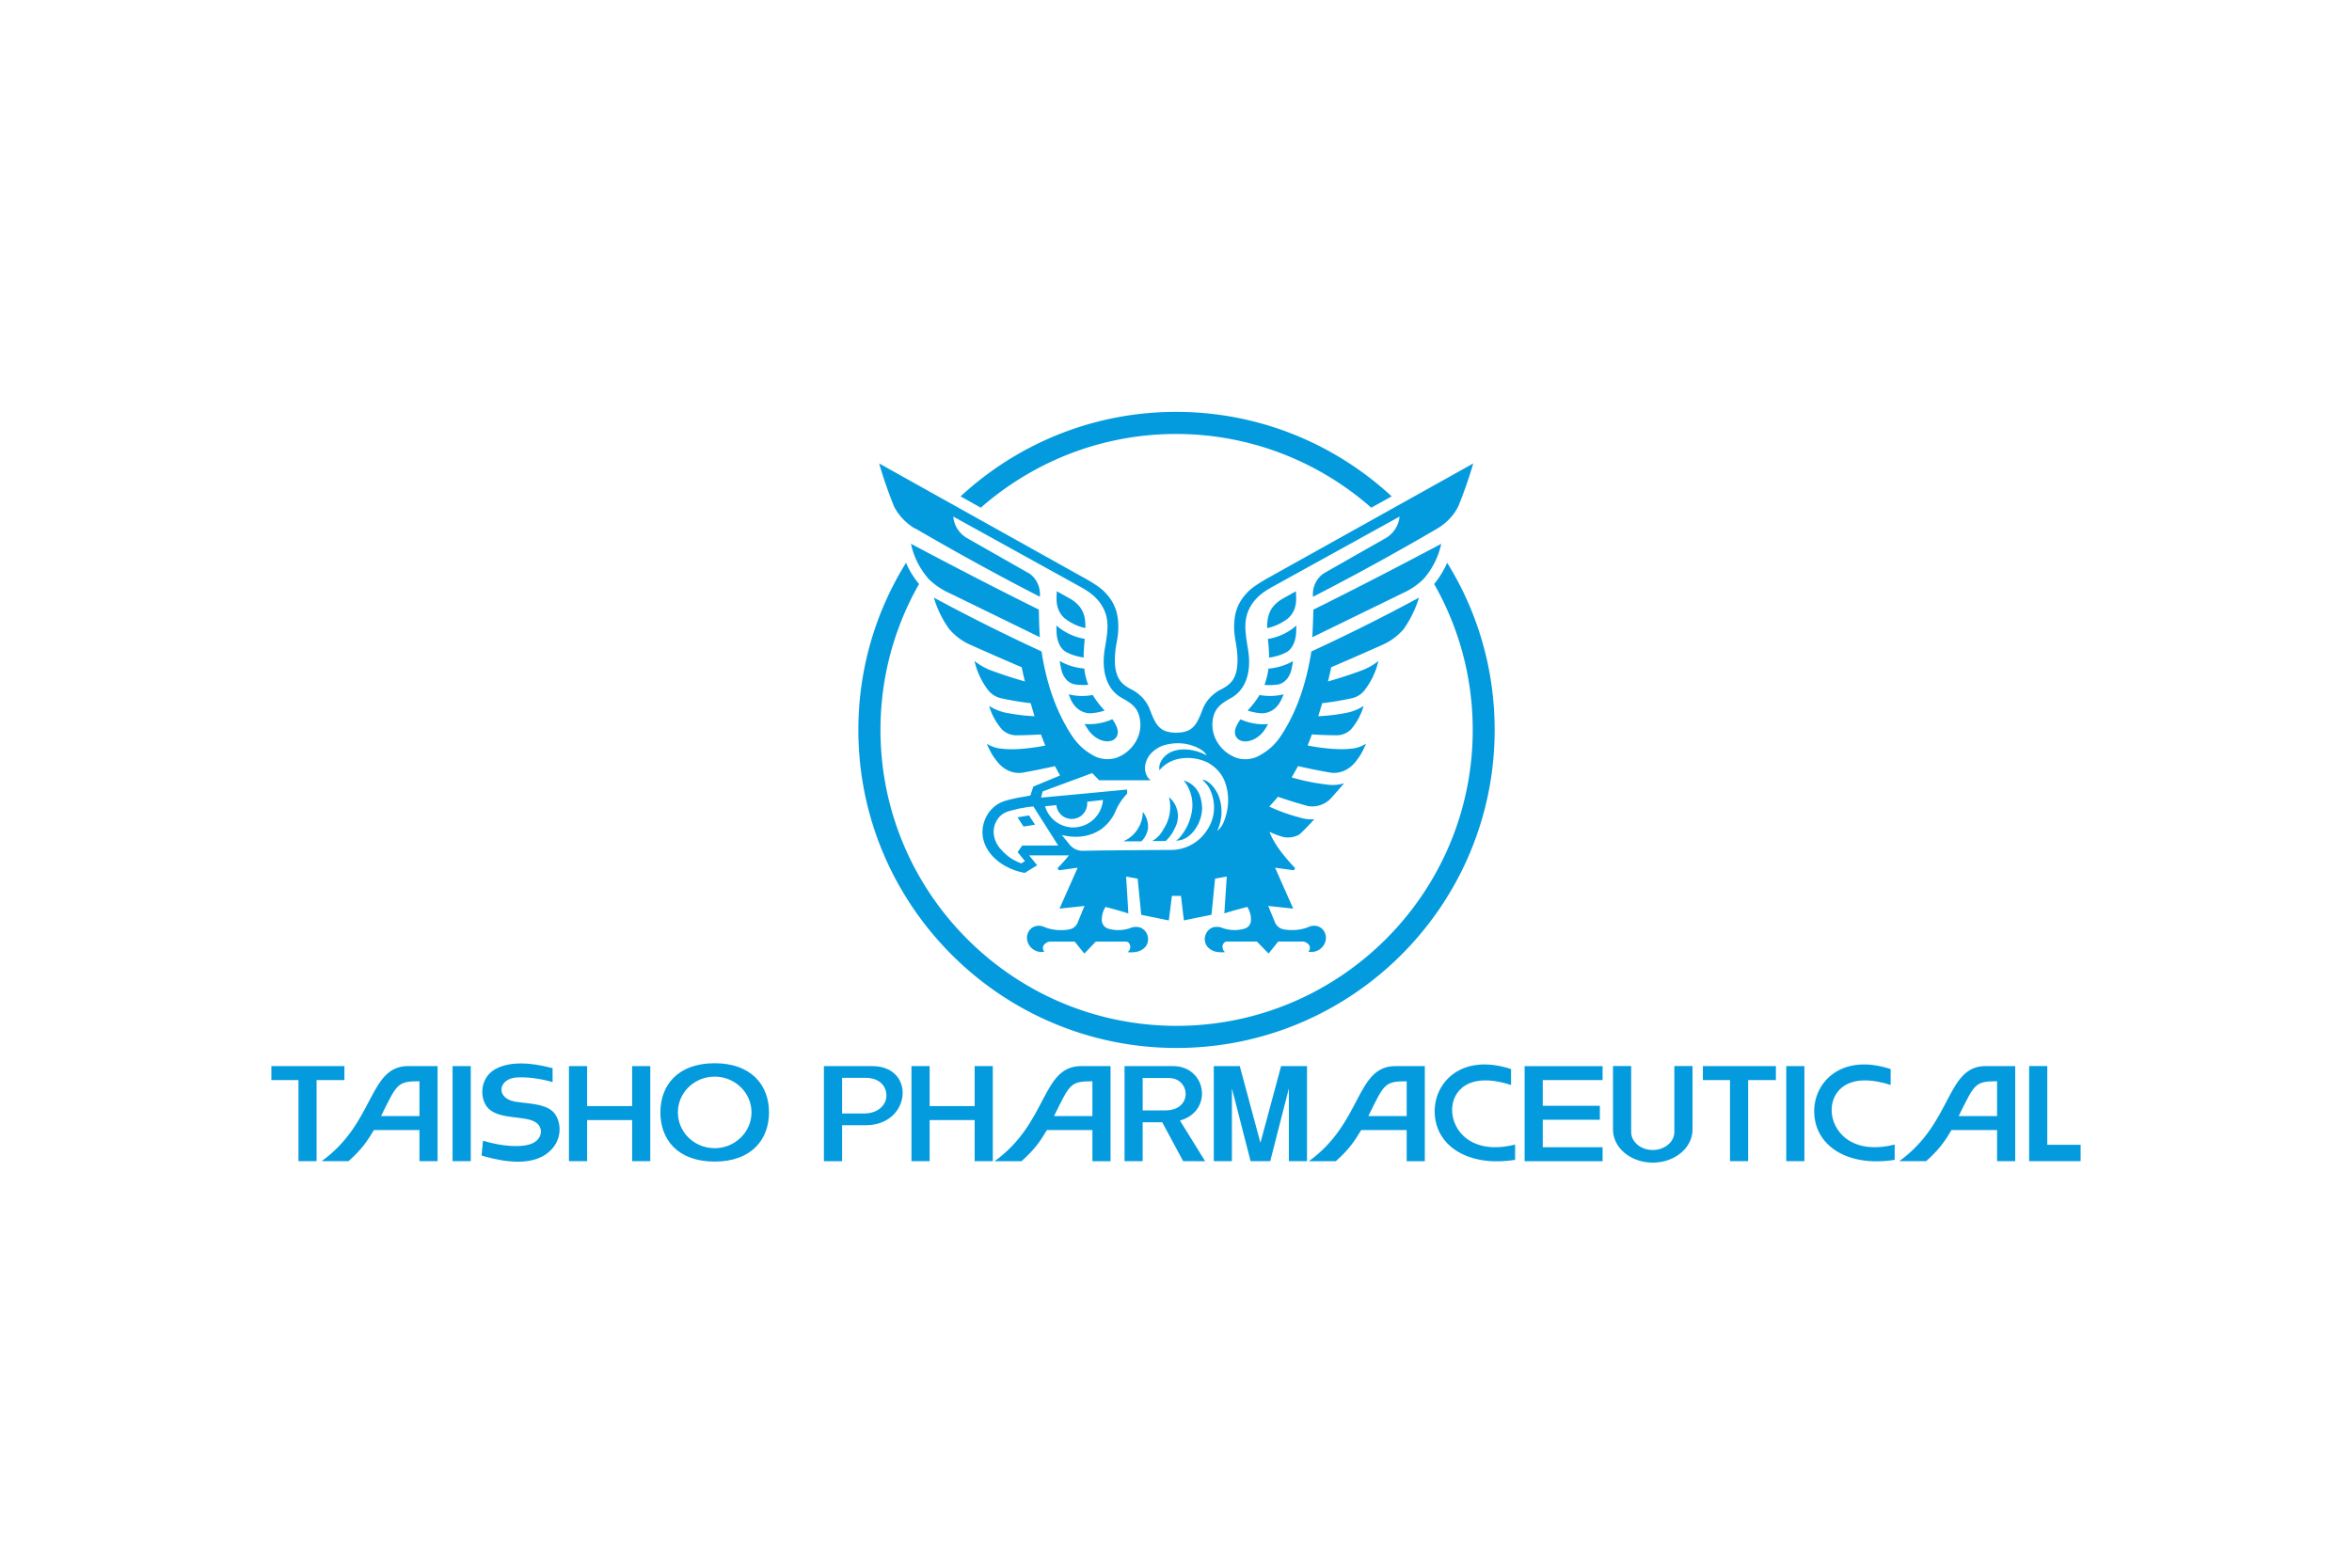 <svg xmlns="http://www.w3.org/2000/svg" height="800" width="1200" viewBox="-15.875 -11.082 137.583 66.49"><defs><clipPath id="a"><path d="M53 785h15v14.527H53zm0 0"/></clipPath></defs><g fill="#049bde"><g clip-path="url(#a)" transform="translate(-102.457 -2014.77) scale(2.567)"><path d="M66.41 788.953a6.701 6.701 0 01.879 3.324c0 3.723-3.027 6.746-6.75 6.746-3.719 0-6.746-3.023-6.746-6.746 0-1.207.32-2.344.879-3.324-.121-.148-.223-.309-.297-.484a7.198 7.198 0 00-1.086 3.808c0 4 3.254 7.25 7.25 7.25 4 0 7.25-3.25 7.25-7.25 0-1.395-.395-2.703-1.082-3.808a2.122 2.122 0 01-.297.484m-8.605 1.078c0 .105.031.375.227.476.141.074.281.105.391.121v-.074c.004-.125.016-.242.023-.352-.32-.051-.543-.215-.644-.305 0 .047 0 .09.004.133m.07.676c.008.047.016.094.027.141.02.137.098.34.305.391.117.019.227.019.32.012a1.435 1.435 0 01-.09-.371 1.344 1.344 0 01-.562-.172m.586-.75c.008-.277-.051-.508-.379-.688l-.273-.152c0 .047-.004.094-.004.141-.004.117.008.332.199.488a1.177 1.177 0 00.457.211m-.019 2.187c.023.039.051.078.074.117.195.297.527.344.641.195.094-.125.019-.277-.082-.422-.25.113-.488.121-.633.109m1.402.867c.059-.207.273-.348.426-.387.274-.074.539-.047.773.074.062.031.152.094.18.164-.223-.133-.566-.191-.812-.078-.152.07-.293.238-.262.414.113-.137.274-.227.449-.262a1.068 1.068 0 01.633.078c.188.098.344.258.414.461.109.301.086.644-.047.937a.462.462 0 01-.133.168 1.023 1.023 0 00.039-.781c-.059-.145-.144-.266-.262-.344-.039-.027-.117-.047-.117-.047s.07.074.082.09a.554.554 0 01.105.164c.133.301.102.648-.09.918-.191.289-.523.453-.871.434l-1.473.012-.48.008a.381.381 0 01-.293-.137l-.18-.223c.055.016.113.023.168.031.004 0 .023.004.023.004.102.008.203.008.301-.008a.996.996 0 00.406-.16 1.012 1.012 0 00.316-.387 1.308 1.308 0 01.274-.422v-.094l-1.449.137-.512.047.035-.141.941-.348.188-.07.16.164h1.176c-.117-.078-.164-.254-.109-.418M58.25 794.293c.148-.039.254-.18.254-.34v-.039l.359-.039c-.024.301-.246.551-.535.609-.019.004-.039.008-.059.012h-.012c-.023.004-.047.004-.07.004h-.039c-.012 0-.024 0-.031-.004-.273-.027-.496-.219-.574-.477l.258-.027a.352.352 0 00.352.316c.016 0 .031-.004.047-.004h.008c.012-.004.027-.008.039-.012zm-1.227.621l-.105.148.168.207-.082.051c-.207-.074-.344-.18-.477-.332-.144-.16-.215-.414-.09-.633a.446.446 0 01.266-.219.848.848 0 01.117-.031c.019-.008.043-.012.066-.016.004-.004.004-.004.008-.004.02-.004.047-.012.07-.016.004 0 .016-.004.02-.004.016-.004.027-.004.043-.008.012 0 .019-.004.031-.004.019-.004.039-.008.059-.012.078-.012.16-.019.16-.019l.566.891zm-2.434-7.226c.934.543 1.875 1.062 2.836 1.555.019-.211-.074-.418-.246-.535h-.004l-1.422-.809c-.172-.105-.285-.285-.301-.484l2.902 1.605c.215.121.41.258.531.512.129.273.078.551.02.894-.082.496.031.926.391 1.125.215.121.359.215.406.469.074.383-.164.742-.496.879-.152.066-.383.062-.551-.031-.281-.156-.43-.328-.594-.609-.32-.539-.504-1.152-.598-1.77a43.507 43.507 0 01-2.453-1.226c.074.254.191.496.348.715.137.16.305.285.5.367.383.172.766.34 1.152.504.024.109.047.215.074.324a9.462 9.462 0 01-.734-.238c-.152-.051-.289-.129-.414-.227.055.242.164.473.316.672.07.082.164.144.27.172.227.051.461.09.695.117.027.102.059.199.086.297a4.182 4.182 0 01-.578-.066c-.164-.023-.316-.082-.457-.168.059.199.16.383.297.539a.47.47 0 00.352.129c.18 0 .355-.008.531-.019.035.086.066.172.102.254-.32.062-.672.098-.922.078-.18-.012-.258-.035-.414-.117.098.203.125.262.234.398.141.184.355.293.586.258.246-.043.492-.094.734-.148l.117.211-.023.012-.238.098-.348.144-.067.203s-.055.012-.137.027c-.133.019-.348.066-.445.098a.712.712 0 00-.41.336c-.117.207-.184.558.109.898.172.199.449.352.754.406l.281-.172h.004l-.184-.227h.906c-.07.086-.152.184-.258.289l.031.051.426-.059-.414.933.57-.062-.164.399a.257.257 0 01-.156.129c-.074.019-.152.023-.227.023a.978.978 0 01-.395-.082.291.291 0 00-.207.004c-.125.055-.188.195-.152.328.047.172.215.277.387.242-.039-.039-.043-.102-.016-.148.031-.043.078-.07.129-.082h.578l.219.273.262-.273h.684a.097.097 0 01.062.023c.027.031.043.07.039.113a.143.143 0 01-.062.105c.148.012.301 0 .41-.125.055-.07.07-.164.047-.25a.275.275 0 00-.172-.188.334.334 0 00-.23.016.824.824 0 01-.504.008.206.206 0 01-.137-.203c0-.102.027-.203.086-.289.176.047.348.094.519.148l-.051-.84.262.047.082.824.629.129.07-.559h.207l.066.558.629-.129.082-.824.266-.047-.055.84c.172-.055.348-.102.523-.148.055.086.086.188.082.289.008.09-.047.172-.133.203a.82.82 0 01-.504-.008c-.074-.031-.156-.039-.234-.016a.279.279 0 00-.168.188c-.027.086-.008.18.047.25.109.125.258.137.406.125-.035-.023-.055-.062-.059-.105-.008-.043.008-.082.039-.113a.089.089 0 01.063-.023h.68l.266.273.219-.273h.578a.231.231 0 01.129.082.124.124 0 01-.02.148.334.334 0 00.391-.242c.035-.133-.027-.273-.152-.328a.292.292 0 00-.207-.004.978.978 0 01-.395.082c-.078 0-.152-.004-.227-.023a.275.275 0 01-.16-.129l-.164-.398.57.062-.414-.933.43.059.027-.051c-.492-.508-.582-.824-.582-.824.098.043.191.082.301.113.113.031.305.008.395-.07.144-.133.191-.191.324-.332-.133.008-.231-.008-.348-.043a4.15 4.15 0 01-.68-.246 5.696 5.696 0 00.199-.223c.223.078.453.148.68.211a.589.589 0 00.516-.164c.105-.117.207-.234.312-.355-.141.043-.277.047-.379.031a4.789 4.789 0 01-.816-.164c.047-.086.098-.172.144-.258.242.055.488.105.734.148.23.035.445-.074.586-.258.105-.137.137-.195.23-.398-.152.082-.231.105-.41.117-.25.019-.602-.016-.922-.078.035-.082.067-.168.098-.254.18.012.355.02.531.02a.472.472 0 00.355-.129c.137-.156.234-.34.293-.539a1.156 1.156 0 01-.453.168 4.155 4.155 0 01-.582.066 6.559 6.559 0 00.09-.297 6.964 6.964 0 00.695-.117.509.509 0 00.266-.172 1.697 1.697 0 00.32-.672 1.427 1.427 0 01-.414.227 10.019 10.019 0 01-.734.238 9.7 9.7 0 00.074-.324 73.781 73.781 0 001.152-.504 1.363 1.363 0 00.5-.367 2.58 2.58 0 00.348-.715 43.507 43.507 0 01-2.453 1.227c-.098.617-.277 1.23-.598 1.77-.164.281-.312.453-.598.609-.168.094-.395.098-.547.031-.336-.137-.57-.496-.5-.879.051-.254.195-.348.41-.469.359-.199.473-.629.387-1.125-.055-.344-.105-.621.023-.894.121-.254.312-.391.527-.512l2.906-1.605a.644.644 0 01-.305.484l-1.422.809c-.172.117-.266.324-.246.535a60.337 60.337 0 002.832-1.555c.203-.121.371-.293.476-.5.133-.324.246-.652.344-.984l-4.676 2.609c-.25.141-.387.242-.461.32-.16.16-.266.355-.297.578-.023.168-.023.336.023.578.047.262.055.5.004.688-.051.176-.145.277-.344.379-.164.082-.336.238-.418.457-.133.348-.223.527-.602.527-.375 0-.469-.18-.598-.527-.082-.219-.254-.375-.418-.457-.199-.102-.293-.203-.344-.379-.055-.188-.043-.426.004-.688.047-.242.047-.41.023-.578-.031-.223-.137-.418-.297-.578-.074-.078-.211-.18-.465-.32l-4.672-2.609c.094.332.211.66.34.984.109.207.273.379.476.5m5.949-2.156c1.703 0 3.262.637 4.449 1.68l.465-.258c-1.293-1.195-3.019-1.926-4.914-1.926-1.891 0-3.617.731-4.91 1.926l.461.258c1.191-1.043 2.746-1.68 4.449-1.68m.41 9.043c.113-.144.176-.32.184-.504-.004-.133-.027-.27-.09-.383a.544.544 0 00-.328-.258c.168.207.231.476.18.734-.035.168-.086.305-.195.465-.047.062-.086.125-.16.172.168 0 .305-.094.41-.227m-4.023-.305l.137.211.262-.043-.137-.211zm1.164-2.805l.059.141c.051.105.188.293.441.293.129-.008.238-.035.32-.062-.09-.102-.188-.215-.27-.355-.234.043-.434.016-.551-.016m3.836.992c.113.148.445.102.641-.195l.07-.117a1.291 1.291 0 01-.629-.109c-.102.144-.18.297-.082.422m1.254-1.609c.008-.047.019-.094.027-.141a1.365 1.365 0 01-.562.172 1.846 1.846 0 01-.09.371c.094.008.203.008.32-.012.203-.051.285-.254.305-.391m-.25.758a2.203 2.203 0 00.062-.141c-.117.031-.32.059-.551.016-.082.141-.18.254-.27.355a1.258 1.258 0 00.316.062c.258 0 .395-.188.441-.293m-5.492-1.441c-.016-.211-.019-.422-.023-.629-.977-.484-1.949-.988-2.914-1.5.062.297.203.574.406.805a1.63 1.63 0 00.473.32zm5.84-.906c0-.047-.004-.094-.004-.141l-.273.152c-.328.18-.387.41-.383.688.113-.023.289-.082.461-.211.191-.156.203-.371.199-.488m.004.641a1.293 1.293 0 01-.648.305c.012.109.023.227.027.352v.074c.109-.016.25-.047.391-.121.191-.102.227-.371.227-.477 0-.043.004-.086.004-.133m-3.531 4.918a.534.534 0 00.148-.281.525.525 0 00-.117-.391.712.712 0 01-.094.355.711.711 0 01-.352.316zm3.894-4.652l2.059-1.004a1.629 1.629 0 00.473-.32 1.771 1.771 0 00.406-.805c-.965.512-1.938 1.016-2.914 1.5-.004.207-.012.418-.024.629m-3.137 4.359a.564.564 0 00-.129-.715.909.909 0 01-.121.723c-.059.117-.148.215-.262.277h.309c.086-.082.156-.176.203-.285"/></g><path d="M4.272 38.676H0v.818h1.584v4.746h1.061v-4.746h1.627zm6.327 5.564h1.064v-5.564h-1.064zm15.333-.76c1.181 0 2.153-.938 2.153-2.095 0-1.157-.972-2.092-2.153-2.092-1.194 0-2.153.935-2.153 2.092 0 1.157.954 2.095 2.153 2.095m-3.177-2.095c0-1.587 1.018-2.876 3.177-2.876 2.147 0 3.177 1.289 3.177 2.876 0 1.59-1.03 2.879-3.177 2.879-2.165 0-3.177-1.289-3.177-2.879m-10.461 2.528c.67.188 2.562.732 3.734-.055 1.132-.76.941-2.076.412-2.544-.532-.471-1.587-.446-2.212-.563-1.129-.215-.957-1.338.117-1.409.563-.034 1.335.046 2.104.271v-.815c-1.424-.378-2.408-.351-3.159-.04-1.178.489-1.135 1.91-.563 2.43.704.64 2.171.369 2.762.797.434.317.36.932-.203 1.203-.6.286-1.824.191-2.907-.147zm-5.878-2.313c.932-1.882.941-2.036 2.245-2.036v2.036zm1.587-2.925c-2.325 0-1.929 3.307-5.063 5.564h1.572c.751-.664 1.092-1.16 1.486-1.821h2.664v1.821h1.061v-5.564zm13.1 0v2.341h-2.633v-2.341h-1.064v5.564h1.064v-2.405h2.633v2.405h1.061v-5.564zm37.962 0l-1.209 4.491-1.209-4.491h-1.52v5.564h1.061v-4.257l1.092 4.257h1.15l1.089-4.257v4.257h1.061v-5.564zm28.944 0h-4.272v.818h1.587v4.746h1.061v-4.746h1.624zm.606 5.564h1.061v-5.564h-1.061zm15.268-.957v-4.608h-1.061v5.564h3.011v-.957zm-69.209-1.833H33.385v-2.086h1.369c.4 0 .723.117.941.332.181.185.283.437.283.708 0 .52-.461 1.046-1.304 1.046m.474-2.771h-2.827v5.564h1.064v-2.107h1.396c2.642 0 2.938-3.457.366-3.457m59.573 1.104c-2.534-.815-3.451.394-3.451 1.461 0 1.218 1.157 2.661 3.688 2.024v.895c-2.765.44-4.709-.834-4.709-2.848 0-1.71 1.596-3.405 4.472-2.464zm-22.204 0c-2.534-.815-3.448.394-3.448 1.461 0 1.218 1.153 2.661 3.685 2.024v.895c-2.762.44-4.706-.834-4.706-2.848 0-1.71 1.593-3.405 4.469-2.464zm10.615 2.608c0 1.07-1.04 1.935-2.325 1.935-1.286 0-2.328-.864-2.328-1.935v-3.716h1.064v3.86c0 .581.566 1.052 1.264 1.052.695 0 1.261-.471 1.261-1.052v-3.86h1.064zm15.57-.79c.932-1.882.941-2.036 2.245-2.036v2.036zm1.584-2.925c-2.325 0-1.925 3.307-5.06 5.564h1.572c.75-.664 1.092-1.16 1.486-1.821h2.664v1.821h1.061v-5.564zM64.168 41.602c.929-1.882.938-2.036 2.242-2.036v2.036zm1.584-2.925c-2.325 0-1.929 3.307-5.063 5.564h1.575c.75-.664 1.092-1.16 1.486-1.821h2.661v1.821h1.061v-5.564zm-19.971 2.925c.932-1.882.941-2.036 2.245-2.036v2.036zm1.587-2.925c-2.325 0-1.929 3.307-5.063 5.564h1.575c.75-.664 1.092-1.16 1.486-1.821h2.661v1.821h1.061v-5.564zm3.599.698h1.529c1.276 0 1.421 1.895-.212 1.895h-1.316zm3.654 4.866l-1.473-2.378c1.965-.55 1.569-3.187-.415-3.187h-2.827v5.564h1.061v-2.276h1.144l1.224 2.276zm23.25-4.746v-.815h-4.561v5.561h4.561v-.818h-3.5v-1.606h3.34v-.818h-3.34v-1.504zm0 0"/><path d="M41.139 38.676v2.341h-2.633v-2.341h-1.064v5.564h1.064v-2.405h2.633v2.405h1.061v-5.564zm0 0"/></g></svg>